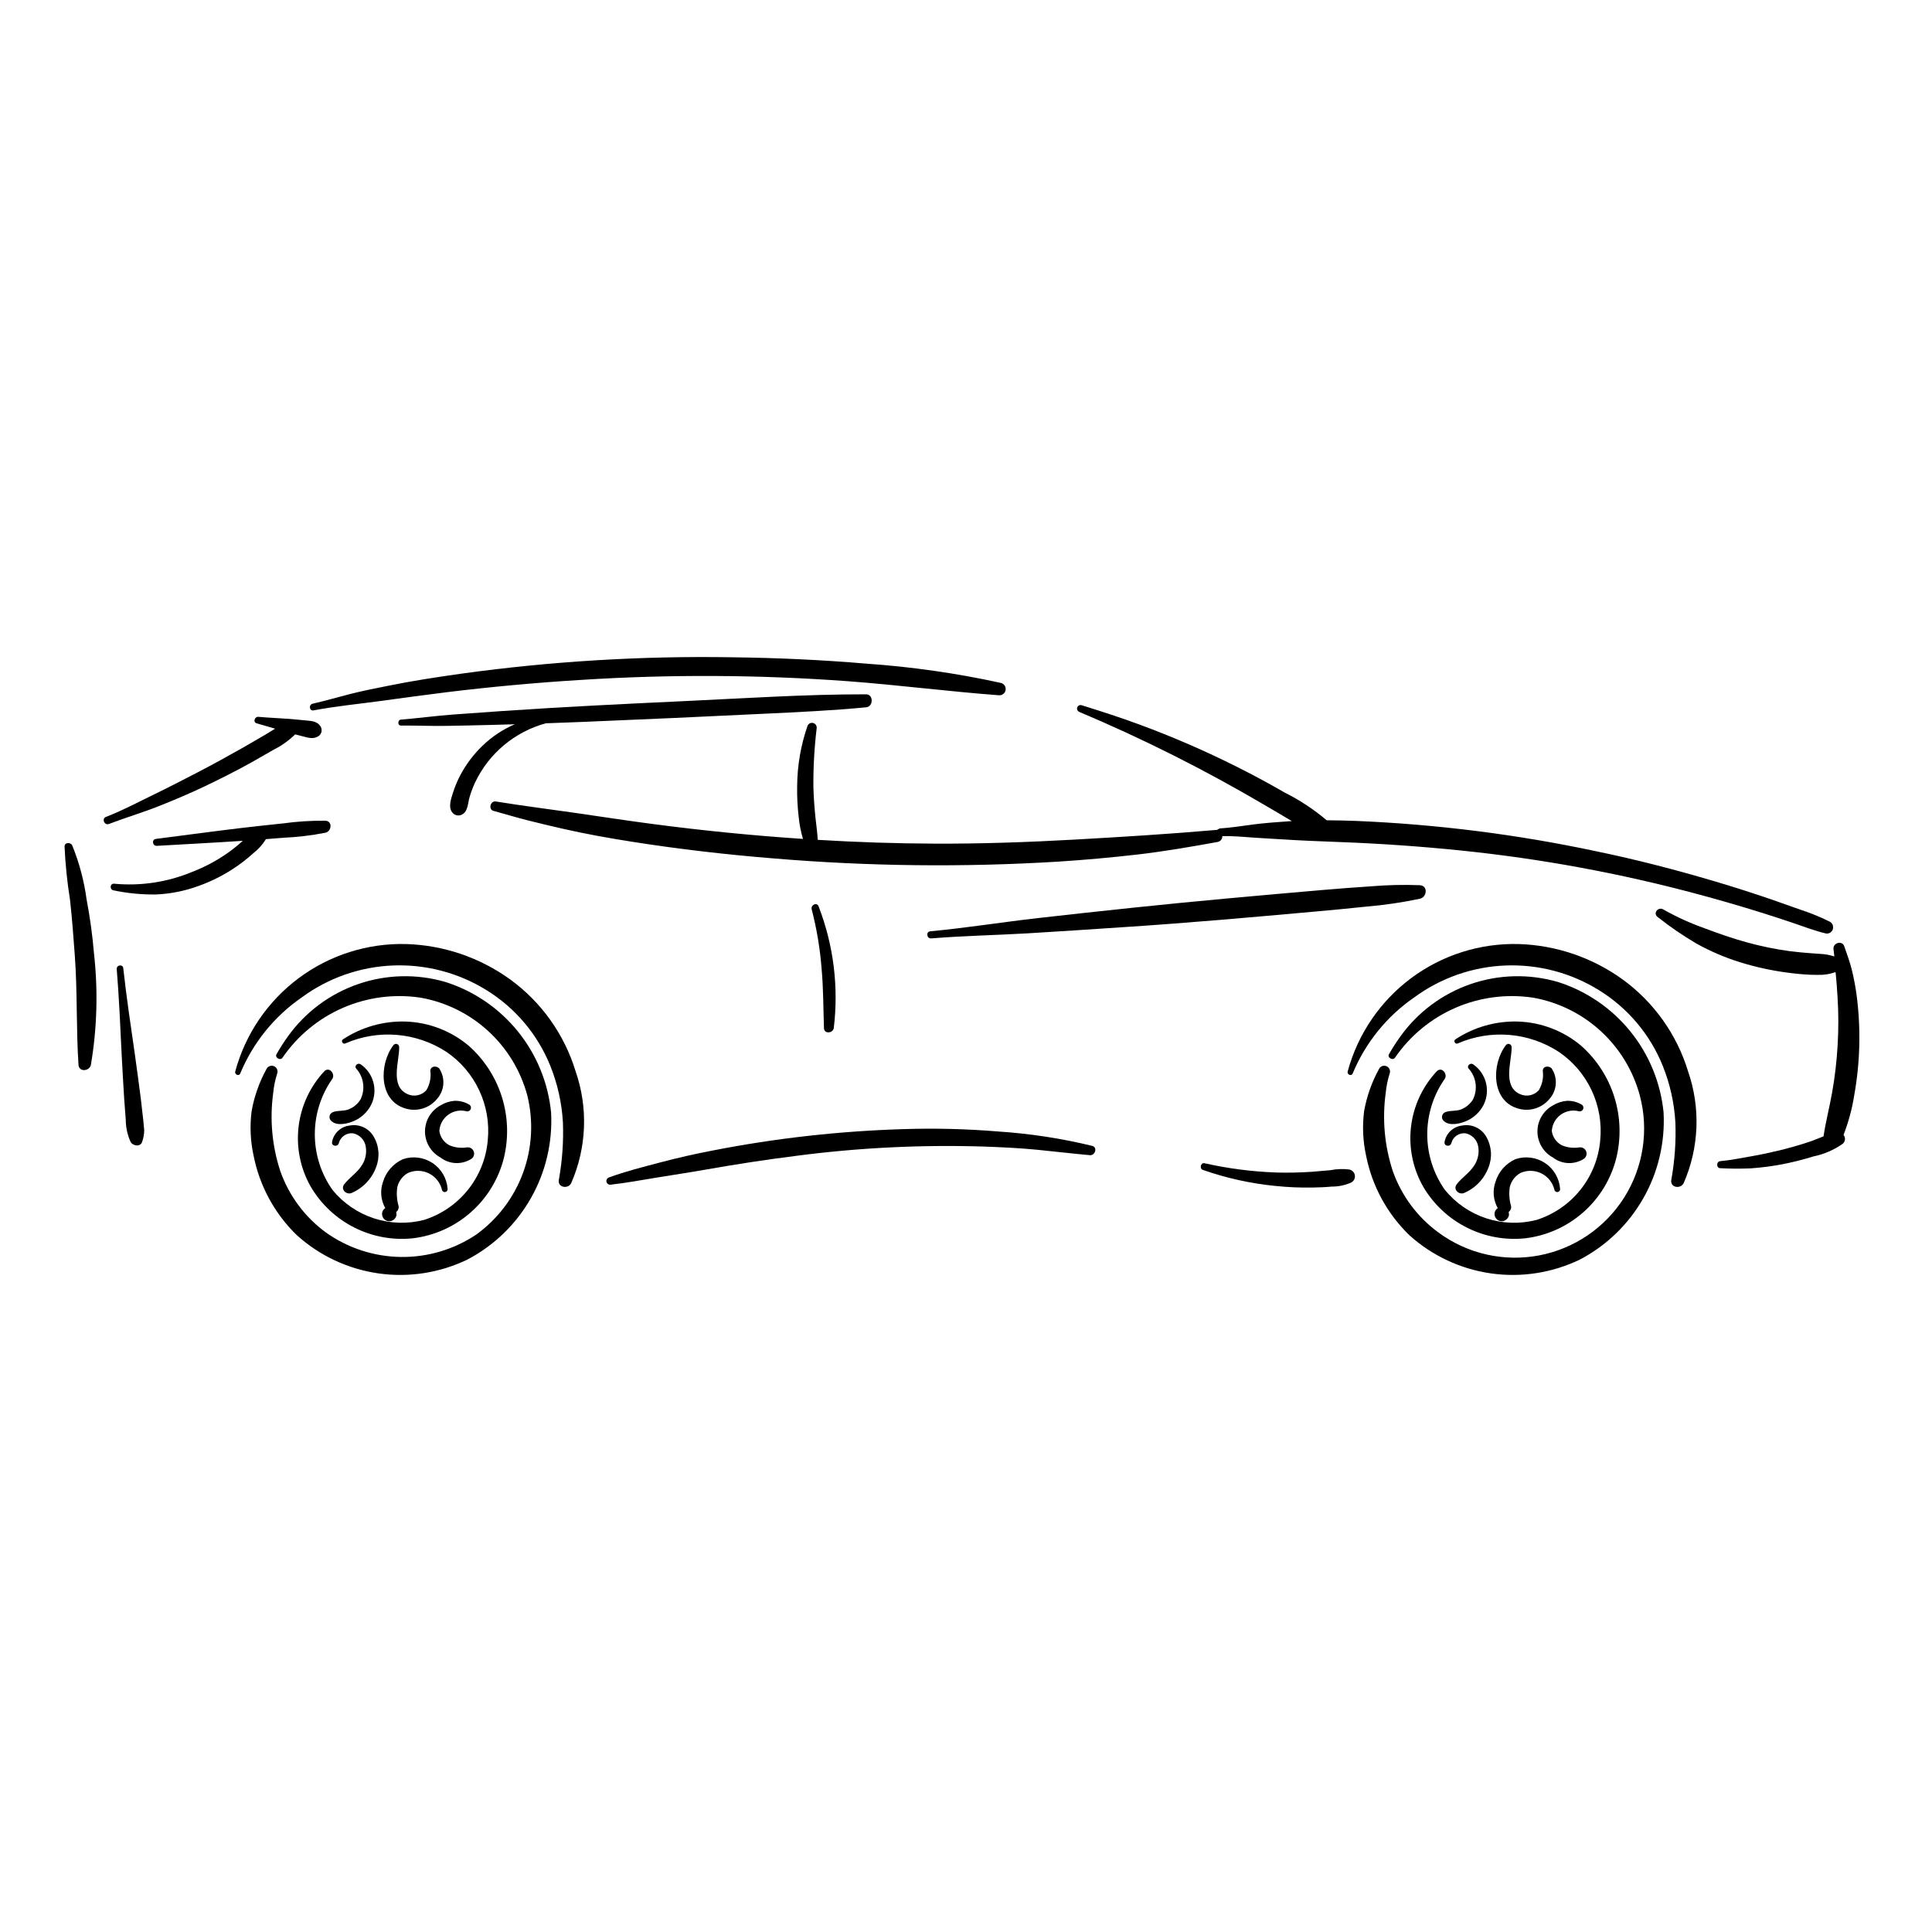 <?xml version="1.0" encoding="UTF-8"?>
<!-- The Best Svg Icon site in the world: iconSvg.co, Visit us! https://iconsvg.co -->
<svg fill="#000000" width="800px" height="800px" version="1.1" viewBox="144 144 512 512" xmlns="http://www.w3.org/2000/svg">
 <g>
  <path d="m168.91 396.7c-0.402-4.809-1.055-9.59-1.961-14.328-0.664-4.922-1.941-9.738-3.809-14.336-0.41-0.871-2.027-0.855-2.031 0.285h-0.004c0.215 4.742 0.699 9.469 1.453 14.16 0.547 4.883 0.898 9.781 1.262 14.68 0.719 9.672 0.344 19.367 0.984 29.043 0.133 1.996 2.938 1.699 3.293-0.035l-0.004-0.004c1.637-9.738 1.914-19.652 0.816-29.465z"/>
  <path d="m182.22 443.53-0.27-2.828-0.645-5.637c-0.504-3.828-0.996-7.672-1.543-11.496-1.098-7.656-2.254-15.301-3.098-22.992-0.125-1.125-1.812-0.871-1.727 0.242 0.625 7.652 0.949 15.316 1.32 22.984 0.184 3.789 0.434 7.574 0.652 11.363l0.426 5.668-0.004-0.004c0.02 1.973 0.445 3.918 1.246 5.723 0.59 1.168 2.68 1.512 3.117-0.027v-0.004c0.336-0.961 0.516-1.973 0.523-2.992z"/>
  <path d="m290.05 438.86c-0.766-7.883-3.828-15.367-8.809-21.523-4.984-6.16-11.664-10.715-19.211-13.109-7.59-2.207-15.68-2.008-23.148 0.574-7.473 2.582-13.961 7.414-18.57 13.836-1.098 1.527-2.113 3.113-3.043 4.746-0.504 0.906 1.051 1.785 1.602 0.902h0.004c3.988-5.816 9.539-10.391 16.008-13.203 6.469-2.809 13.598-3.742 20.574-2.691 6.695 1.184 12.914 4.254 17.926 8.848s8.609 10.523 10.367 17.094c1.668 6.781 1.27 13.906-1.133 20.465-2.406 6.559-6.711 12.25-12.367 16.348-5.914 3.973-12.898 6.055-20.023 5.961-7.125-0.098-14.051-2.359-19.855-6.488-5.606-4.102-9.832-9.805-12.121-16.359-2.16-6.633-2.793-13.668-1.852-20.578 0.164-1.77 0.52-3.512 1.066-5.199 0.273-0.781-0.117-1.641-0.887-1.945-0.77-0.305-1.641 0.055-1.977 0.809-1.902 3.465-3.227 7.219-3.918 11.113-0.508 3.965-0.324 7.992 0.543 11.895 1.598 8.004 5.598 15.332 11.465 21.004 6.039 5.438 13.559 8.953 21.602 10.102 8.043 1.148 16.246-0.129 23.562-3.66 7.035-3.688 12.867-9.316 16.805-16.219 3.934-6.898 5.805-14.785 5.391-22.719z"/>
  <path d="m268.2 421.12c-4.691-3.938-10.566-6.191-16.688-6.398-5.902-0.18-11.715 1.473-16.641 4.727-0.594 0.387-0.016 1.383 0.625 1.078 8.754-3.82 18.84-2.973 26.836 2.246 3.758 2.562 6.758 6.09 8.68 10.215 1.926 4.121 2.703 8.688 2.25 13.211-0.414 4.785-2.238 9.344-5.238 13.094s-7.043 6.531-11.617 7.988c-4.383 1.141-9 0.996-13.305-0.41-4.301-1.406-8.113-4.016-10.98-7.519-3.043-4.305-4.684-9.445-4.691-14.719-0.012-5.273 1.613-10.418 4.644-14.734 0.824-1.293-0.785-3.273-2.07-2.055h-0.004c-3.801 4.039-6.207 9.191-6.867 14.695-0.66 5.508 0.461 11.082 3.195 15.906 2.723 4.648 6.727 8.418 11.535 10.848 4.805 2.434 10.211 3.43 15.57 2.863 5.684-0.691 11.023-3.086 15.32-6.867s7.352-8.777 8.758-14.328c1.316-5.348 1.145-10.957-0.496-16.219-1.641-5.258-4.691-9.969-8.816-13.621z"/>
  <path d="m260.37 427.11c-0.715-0.727-2.269-0.621-2.332 0.645 0.254 1.797-0.121 3.629-1.07 5.184-1.242 1.367-3.223 1.785-4.914 1.039-4.785-2.078-2.231-8.676-2.266-12.418l-0.004-0.004c0.031-0.371-0.18-0.719-0.527-0.859-0.344-0.137-0.742-0.035-0.973 0.254-3.856 4.977-4.008 14.867 3.305 16.844l-0.004 0.004c2.992 0.852 6.203-0.137 8.191-2.527 2.055-2.258 2.301-5.629 0.594-8.16z"/>
  <path d="m267.8 448.06c-1.578 0.266-3.199 0.078-4.676-0.535-1.461-0.746-2.461-2.156-2.691-3.781 0.094-1.703 0.938-3.277 2.309-4.297 1.371-1.016 3.121-1.375 4.781-0.973 0.492 0.168 1.027-0.078 1.219-0.562 0.191-0.48-0.031-1.027-0.504-1.242-1.156-0.66-2.473-0.984-3.805-0.941-1.316 0.109-2.59 0.531-3.715 1.223-2.519 1.379-4.086 4.016-4.09 6.887 0 2.871 1.559 5.516 4.074 6.894 2.43 1.883 5.789 2 8.34 0.289 0.57-0.473 0.766-1.262 0.477-1.941-0.285-0.684-0.984-1.098-1.719-1.02z"/>
  <path d="m250.79 451.19c-2.543 1.137-4.469 3.324-5.281 5.992-0.828 2.301-0.609 4.848 0.594 6.977-0.473 0.293-0.781 0.785-0.844 1.34-0.117 1.055 0.637 2.008 1.691 2.141 1.047 0.086 1.98-0.652 2.137-1.691l-0.082-0.777c0.473-0.34 0.723-0.914 0.641-1.492-0.488-1.656-0.609-3.402-0.352-5.109 0.383-1.59 1.418-2.945 2.848-3.734 1.766-0.777 3.781-0.734 5.512 0.117s2.996 2.426 3.453 4.301c0.059 0.418 0.445 0.707 0.863 0.648 0.199-0.027 0.383-0.133 0.504-0.297 0.121-0.16 0.176-0.363 0.145-0.562-0.199-2.769-1.672-5.293-3.988-6.828-2.312-1.535-5.207-1.914-7.84-1.023z"/>
  <path d="m243.02 445.19c-1.293-2.234-3.859-3.398-6.394-2.902-2.336 0.273-4.219 2.047-4.633 4.363-0.168 1.18 1.602 1.367 1.82 0.215 0.461-1.641 2.043-2.711 3.738-2.531 1.77 0.359 3.125 1.789 3.387 3.574 0.301 1.855-0.164 3.758-1.289 5.266-1.25 1.801-3.094 2.949-4.426 4.664-1.008 1.305 0.449 2.789 1.832 2.363h0.004c3.035-1.258 5.418-3.715 6.574-6.789 1.082-2.688 0.855-5.727-0.613-8.223z"/>
  <path d="m239.56 426.04c-0.746-0.465-1.781 0.395-1.152 1.164 2.019 2.246 2.457 5.496 1.109 8.199-0.73 1.172-1.824 2.082-3.109 2.582-1.379 0.57-2.949 0.203-4.269 0.777-0.441 0.195-0.75 0.609-0.809 1.086-0.062 0.48 0.133 0.957 0.512 1.254 1.477 1.395 4.398 0.668 6.031-0.066v0.004c1.949-0.867 3.535-2.379 4.496-4.277 1.855-3.777 0.66-8.34-2.809-10.723z"/>
  <path d="m296.51 427.81c-2.977-9.707-9.02-18.191-17.219-24.184-8.07-5.863-17.727-9.156-27.699-9.445-10.23-0.254-20.246 2.934-28.449 9.051-8.203 6.113-14.117 14.809-16.793 24.684-0.258 0.867 0.996 1.406 1.332 0.527 3.383-8.133 9.035-15.117 16.285-20.121 7.047-5.18 15.488-8.129 24.23-8.461 8.742-0.336 17.387 1.961 24.809 6.586 7.609 4.723 13.512 11.746 16.848 20.051 1.91 4.766 3.035 9.812 3.324 14.938 0.195 5.117-0.172 10.242-1.086 15.281-0.32 2.019 2.453 2.461 3.277 0.828 4.125-9.41 4.531-20.035 1.141-29.734z"/>
  <path d="m584.87 438.86c-0.766-7.883-3.828-15.367-8.809-21.523-4.981-6.16-11.664-10.715-19.211-13.109-7.59-2.207-15.68-2.008-23.148 0.574-7.473 2.582-13.957 7.414-18.566 13.836-1.102 1.527-2.117 3.113-3.047 4.746-0.504 0.906 1.051 1.785 1.602 0.902h0.004c3.992-5.816 9.539-10.391 16.008-13.203 6.469-2.809 13.598-3.742 20.574-2.691 6.695 1.184 12.914 4.254 17.926 8.848s8.609 10.523 10.371 17.094c2.43 9.188 0.93 18.973-4.141 27.012-5.074 8.035-13.262 13.602-22.602 15.359-9.34 1.762-18.988-0.445-26.637-6.086-5.606-4.102-9.832-9.805-12.121-16.359-2.16-6.633-2.793-13.668-1.852-20.578 0.164-1.77 0.52-3.512 1.066-5.199 0.273-0.781-0.117-1.641-0.887-1.945-0.77-0.305-1.641 0.055-1.977 0.809-1.902 3.465-3.227 7.219-3.918 11.113-0.508 3.965-0.324 7.992 0.543 11.895 1.598 8.004 5.598 15.332 11.465 21.004 6.039 5.438 13.559 8.953 21.602 10.102 8.043 1.148 16.246-0.129 23.562-3.66 7.035-3.688 12.867-9.316 16.801-16.219 3.934-6.902 5.805-14.785 5.391-22.719z"/>
  <path d="m563.01 421.12c-4.691-3.938-10.566-6.191-16.688-6.398-5.902-0.18-11.715 1.473-16.641 4.727-0.594 0.387-0.016 1.383 0.625 1.078 8.754-3.816 18.84-2.969 26.832 2.254 3.758 2.562 6.758 6.09 8.684 10.211 1.922 4.121 2.699 8.688 2.25 13.215-0.418 4.785-2.238 9.34-5.238 13.09-3 3.754-7.043 6.531-11.621 7.992-4.383 1.137-8.996 0.992-13.301-0.41-4.305-1.406-8.113-4.016-10.98-7.519-3.047-4.305-4.688-9.449-4.695-14.723-0.008-5.273 1.613-10.422 4.644-14.734 0.824-1.293-0.785-3.273-2.07-2.055-3.801 4.039-6.207 9.188-6.867 14.695-0.66 5.504 0.461 11.078 3.195 15.902 2.723 4.648 6.727 8.418 11.535 10.848 4.805 2.434 10.215 3.43 15.57 2.863 5.684-0.691 11.023-3.086 15.32-6.867s7.352-8.777 8.758-14.328c1.316-5.348 1.148-10.957-0.496-16.219-1.641-5.258-4.691-9.969-8.816-13.621z"/>
  <path d="m555.18 427.11c-0.715-0.727-2.269-0.621-2.332 0.645 0.258 1.797-0.121 3.629-1.066 5.184-1.246 1.367-3.227 1.785-4.918 1.039-4.785-2.078-2.231-8.676-2.266-12.418l-0.004-0.004c0.035-0.371-0.18-0.719-0.527-0.859-0.344-0.137-0.738-0.035-0.973 0.254-3.856 4.977-4.008 14.867 3.305 16.844v0.004c2.988 0.852 6.199-0.137 8.188-2.527 2.055-2.258 2.301-5.629 0.594-8.16z"/>
  <path d="m562.61 448.06c-1.578 0.266-3.199 0.078-4.676-0.535-1.457-0.746-2.461-2.156-2.691-3.781 0.094-1.703 0.941-3.277 2.309-4.297 1.371-1.016 3.121-1.375 4.781-0.973 0.492 0.168 1.027-0.078 1.219-0.562 0.191-0.48-0.027-1.027-0.504-1.242-1.156-0.66-2.473-0.984-3.805-0.941-1.316 0.109-2.59 0.531-3.715 1.223-2.519 1.379-4.086 4.016-4.086 6.887-0.004 2.871 1.559 5.516 4.07 6.894 2.43 1.883 5.789 2 8.34 0.289 0.57-0.473 0.766-1.262 0.48-1.941-0.289-0.684-0.988-1.098-1.723-1.02z"/>
  <path d="m545.61 451.19c-2.547 1.137-4.473 3.324-5.285 5.992-0.828 2.301-0.609 4.848 0.598 6.977-0.473 0.293-0.785 0.785-0.848 1.34-0.117 1.055 0.637 2.008 1.691 2.141 1.047 0.086 1.98-0.652 2.137-1.691l-0.082-0.781c0.473-0.336 0.723-0.91 0.641-1.488-0.488-1.656-0.609-3.402-0.352-5.109 0.383-1.59 1.418-2.945 2.848-3.734 1.766-0.777 3.785-0.734 5.512 0.117 1.73 0.852 2.996 2.426 3.457 4.301 0.059 0.418 0.441 0.707 0.859 0.648 0.199-0.027 0.383-0.133 0.504-0.297 0.121-0.16 0.176-0.363 0.148-0.562-0.203-2.769-1.676-5.293-3.988-6.828-2.316-1.535-5.211-1.914-7.84-1.023z"/>
  <path d="m537.84 445.19c-1.293-2.234-3.859-3.398-6.394-2.902-2.336 0.273-4.219 2.047-4.633 4.363-0.168 1.18 1.602 1.367 1.82 0.215 0.461-1.641 2.039-2.707 3.734-2.531 1.77 0.359 3.125 1.789 3.387 3.574 0.301 1.855-0.164 3.758-1.285 5.266-1.254 1.801-3.098 2.949-4.426 4.664-1.008 1.305 0.449 2.789 1.832 2.363 3.035-1.254 5.418-3.711 6.578-6.785 1.082-2.691 0.855-5.731-0.613-8.227z"/>
  <path d="m534.38 426.04c-0.746-0.461-1.785 0.395-1.156 1.164v0.004c2.019 2.242 2.457 5.496 1.109 8.195-0.73 1.176-1.824 2.086-3.113 2.59-1.379 0.562-2.949 0.203-4.269 0.77-0.441 0.195-0.746 0.609-0.805 1.086-0.062 0.48 0.133 0.957 0.512 1.254 1.477 1.395 4.398 0.668 6.031-0.066v0.004c1.945-0.867 3.535-2.379 4.496-4.277 1.855-3.777 0.66-8.34-2.805-10.723z"/>
  <path d="m591.32 427.81c-2.977-9.707-9.02-18.191-17.219-24.184-8.07-5.863-17.727-9.156-27.699-9.445-10.23-0.254-20.246 2.934-28.449 9.051-8.203 6.113-14.117 14.809-16.793 24.684-0.258 0.867 0.996 1.406 1.332 0.527 3.383-8.133 9.039-15.117 16.285-20.117 7.051-5.18 15.492-8.129 24.234-8.461 8.742-0.336 17.383 1.961 24.809 6.59 7.606 4.719 13.508 11.742 16.848 20.051 1.91 4.766 3.031 9.809 3.324 14.934 0.195 5.117-0.172 10.242-1.09 15.281-0.32 2.019 2.453 2.461 3.277 0.828h0.004c4.121-9.414 4.527-20.039 1.137-29.738z"/>
  <path d="m433.46 447.67c-8.133-1.973-16.422-3.246-24.773-3.801-8.406-0.699-16.844-0.914-25.273-0.641-16.984 0.512-33.898 2.41-50.578 5.676-4.66 0.891-9.281 1.941-13.867 3.152-4.606 1.211-9.23 2.375-13.695 4.016h0.004c-0.445 0.203-0.676 0.691-0.547 1.16s0.578 0.773 1.059 0.723c4.106-0.453 8.16-1.219 12.238-1.883 4.172-0.68 8.352-1.301 12.512-2.035 8.168-1.441 16.375-2.719 24.605-3.746l0.004-0.004c16.438-2.137 33.023-2.953 49.594-2.438 4.699 0.176 9.383 0.383 14.066 0.844 4.684 0.461 9.348 1.02 14.031 1.441 1.375 0.125 2.086-2.07 0.621-2.465z"/>
  <path d="m501.5 453.92c-1.625-0.199-3.269-0.137-4.875 0.188l-4.859 0.422c-3.164 0.203-6.328 0.293-9.5 0.203l0.004-0.004c-6.418-0.23-12.797-1.051-19.059-2.457-1.016-0.223-1.414 1.418-0.445 1.762 6.25 2.188 12.738 3.621 19.328 4.262 3.246 0.336 6.508 0.473 9.773 0.414 1.715-0.031 3.426-0.094 5.125-0.258v0.004c1.719 0.004 3.426-0.348 5.004-1.035 0.742-0.34 1.172-1.129 1.059-1.938-0.113-0.809-0.75-1.445-1.555-1.562z"/>
  <path d="m636 407.59c-0.297-2.199-0.711-4.379-1.238-6.531-0.523-2.18-1.309-4.195-2.023-6.309-0.547-1.621-3.066-0.863-2.836 0.777l0.215 1.941h-0.004c-0.957-0.305-1.941-0.512-2.941-0.621l-3.109-0.219c-1.93-0.145-3.856-0.309-5.773-0.562h-0.004c-3.812-0.516-7.59-1.289-11.301-2.316-3.816-1.039-7.531-2.348-11.23-3.738-3.793-1.344-7.465-3.016-10.965-4.996-1.348-0.805-2.82 0.996-1.504 1.996l-0.004-0.004c3.242 2.57 6.66 4.91 10.223 7.008 3.695 2.062 7.594 3.738 11.637 4.992 4.074 1.266 8.246 2.184 12.477 2.738 2.066 0.281 4.141 0.492 6.223 0.574 1.059 0.039 2.117 0.043 3.172 0.008v-0.004c1.148-0.07 2.281-0.305 3.371-0.688l0.043-0.016 0.07 0.512c0.211 2.047 0.34 4.102 0.473 6.156 0.262 4.188 0.27 8.387 0.023 12.578-0.234 4.262-0.727 8.504-1.473 12.711-0.688 3.863-1.691 7.684-2.269 11.566-1.293 0.484-2.566 1.055-3.801 1.461-2.543 0.84-5.129 1.59-7.731 2.223-2.539 0.617-5.102 1.172-7.676 1.613-2.703 0.465-5.461 1.039-8.191 1.285-1.043 0.094-1.055 1.836 0.02 1.863v-0.004c2.711 0.148 5.426 0.16 8.137 0.039 2.84-0.199 5.668-0.57 8.465-1.109 2.727-0.535 5.422-1.219 8.074-2.043 2.801-0.57 5.457-1.715 7.793-3.359 0.34-0.281 0.551-0.688 0.59-1.129 0.043-0.441-0.098-0.879-0.379-1.215 1.32-3.391 2.269-6.91 2.832-10.5 0.785-4.359 1.234-8.773 1.34-13.199 0.109-4.508-0.133-9.016-0.723-13.48z"/>
  <path d="m228.86 336.38c-0.887-1.258-2.316-1.309-3.738-1.453l-4.305-0.402c-2.789-0.207-5.59-0.309-8.375-0.559-0.961-0.086-1.453 1.449-0.434 1.723l4.902 1.418-2.769 1.691-5.699 3.305c-3.969 2.234-7.949 4.449-11.992 6.539-3.977 2.055-7.953 4.117-11.98 6.066-4.078 1.977-8.141 4.148-12.375 5.773-1.227 0.469-0.438 2.344 0.785 1.875 4.32-1.656 8.766-2.969 13.082-4.672 4.231-1.676 8.41-3.441 12.512-5.406 4.102-1.965 8.16-4.004 12.129-6.215l5.918-3.383h0.004c2.098-1.051 4.019-2.422 5.699-4.059l1.848 0.473c1.613 0.402 2.977 0.934 4.445-0.082v-0.004c0.809-0.641 0.961-1.805 0.344-2.629z"/>
  <path d="m409.1 324.95c-11.707-2.559-23.586-4.254-35.539-5.078-11.918-1.02-23.891-1.547-35.852-1.691-23.816-0.375-47.625 1.07-71.223 4.316-6.582 0.93-13.168 1.922-19.68 3.254-3.34 0.68-6.707 1.324-10.008 2.168-3.305 0.844-6.606 1.812-9.941 2.57-1.109 0.25-0.895 1.988 0.246 1.77 5.852-1.109 11.848-1.688 17.754-2.488 5.844-0.797 11.688-1.613 17.543-2.328 11.797-1.441 23.633-2.527 35.504-3.254h-0.004c23.594-1.508 47.266-1.391 70.848 0.344 13.348 1 26.621 2.719 39.965 3.719h-0.004c0.898 0.078 1.695-0.566 1.801-1.461 0.105-0.895-0.52-1.707-1.41-1.84z"/>
  <path d="m628.76 388.18c-2.461-1.211-5.004-2.246-7.609-3.098l-7.519-2.652c-5.023-1.727-10.086-3.348-15.184-4.859-10.316-3.055-20.746-5.766-31.285-7.945-20.977-4.473-42.293-7.172-63.727-8.07-2.621-0.094-5.234-0.16-7.852-0.176h0.004c-3.426-2.894-7.184-5.371-11.195-7.375-4.121-2.387-8.328-4.648-12.582-6.785v0.004c-8.43-4.234-17.094-7.988-25.945-11.25-4.992-1.84-10.066-3.477-15.148-5.062v0.004c-0.23-0.094-0.488-0.09-0.719 0.008-0.227 0.102-0.406 0.285-0.5 0.516-0.191 0.484 0.047 1.031 0.527 1.223 17.062 7.199 33.625 15.539 49.574 24.953 2.191 1.281 4.387 2.559 6.559 3.875l0.184 0.113-0.984 0.059c-3.023 0.207-6.078 0.43-9.09 0.812-3.012 0.383-6.035 0.891-9.078 1.078l-0.727 0.402h-0.309c-12.41 1.074-24.887 1.844-37.328 2.543-12.359 0.691-24.734 1.125-37.113 1.074-10.348-0.039-20.684-0.375-31.008-1.008-0.09-2.004-0.418-3.992-0.613-5.992-0.262-2.664-0.465-5.301-0.535-7.977v0.004c-0.047-5.234 0.246-10.465 0.875-15.664 0.055-0.617-0.348-1.184-0.949-1.336-0.605-0.152-1.227 0.152-1.473 0.723-1.797 5.176-2.727 10.605-2.758 16.082-0.047 2.691 0.09 5.383 0.402 8.059 0.191 1.984 0.574 3.945 1.141 5.856-13.305-0.887-26.578-2.203-39.812-3.949-6.91-0.906-13.801-1.969-20.695-2.965-6.961-1.008-13.961-1.871-20.895-3.008-1.418-0.234-2.062 2.098-0.629 2.488 3.016 0.824 5.996 1.734 9.031 2.5 3.074 0.773 6.152 1.512 9.242 2.215 6.156 1.41 12.383 2.516 18.625 3.496 12.387 1.945 24.844 3.383 37.34 4.391h0.004c25.152 2.109 50.426 2.391 75.621 0.84 6.957-0.453 13.895-1.078 20.816-1.871 7.113-0.828 14.117-2.043 21.156-3.312v-0.004c0.777-0.102 1.352-0.773 1.332-1.559 2.551-0.055 5.121 0.152 7.664 0.352 2.633 0.203 5.269 0.309 7.902 0.484 5.293 0.348 10.586 0.547 15.887 0.746 10.625 0.402 21.234 1.148 31.824 2.231v0.004c21.125 2.16 42.043 6.016 62.555 11.523 5.688 1.523 11.34 3.16 16.961 4.918 2.848 0.887 5.684 1.812 8.508 2.769 2.894 0.988 5.734 2.09 8.715 2.785v0.004c0.832 0.098 1.605-0.441 1.805-1.254 0.195-0.809-0.227-1.641-0.992-1.961z"/>
  <path d="m373.52 328c-16.121-0.016-32.258 1.062-48.359 1.812-15.941 0.742-31.883 1.52-47.805 2.602-4.445 0.301-8.891 0.617-13.332 0.949-4.609 0.348-9.191 0.965-13.797 1.348-0.883 0.074-0.895 1.586 0.016 1.574 4.043-0.047 8.086 0.156 12.129 0.082 3.961-0.074 7.918-0.148 11.875-0.254l6.18-0.172c-3.18 1.359-6.086 3.289-8.566 5.699-2.387 2.293-4.391 4.957-5.926 7.891-0.738 1.406-1.352 2.875-1.836 4.387-0.512 1.613-1.418 3.984-0.203 5.441h0.004c0.68 0.836 1.891 0.996 2.766 0.363 1.336-0.84 1.332-2.894 1.73-4.301h-0.004c0.402-1.41 0.914-2.785 1.539-4.113 3.668-7.688 10.508-13.395 18.727-15.629l9.82-0.367c15.957-0.656 31.914-1.375 47.863-2.156 9.078-0.43 18.164-0.848 27.211-1.715 1.93-0.18 1.961-3.441-0.031-3.441z"/>
  <path d="m360.95 384.23c-0.414-1.238-2.164-0.434-1.836 0.766 1.336 5.168 2.215 10.445 2.621 15.766 0.48 5.238 0.441 10.48 0.629 15.734 0.055 1.547 2.348 1.359 2.59-0.027v0.004c1.332-10.914-0.043-21.988-4.004-32.242z"/>
  <path d="m520.28 378.59c-4.301-0.168-8.609-0.07-12.898 0.293-4.293 0.281-8.578 0.605-12.859 0.973-8.391 0.719-16.773 1.465-25.16 2.234-16.762 1.523-33.492 3.312-50.215 5.203-9.551 1.078-19.051 2.621-28.617 3.512-1.223 0.113-0.949 1.98 0.262 1.883 8.5-0.699 17.027-0.848 25.543-1.344 8.516-0.496 17-1.09 25.5-1.645 16.809-1.098 33.598-2.586 50.371-4.098 4.621-0.418 9.238-0.84 13.848-1.336h0.008c4.793-0.402 9.555-1.102 14.262-2.098 1.848-0.438 2.156-3.453-0.043-3.578z"/>
  <path d="m230.22 361.5c-3.75-0.039-7.496 0.199-11.211 0.711-3.754 0.391-7.5 0.793-11.25 1.238-7.492 0.891-14.957 1.926-22.441 2.871-1.199 0.152-0.918 1.91 0.258 1.836 7.465-0.449 14.934-0.805 22.398-1.309l0.355-0.023-0.125 0.125c-1.262 1.141-2.59 2.203-3.984 3.18-2.859 1.992-5.949 3.637-9.199 4.894-6.551 2.742-13.672 3.832-20.742 3.172-1.141-0.148-1.309 1.539-0.207 1.754 3.711 0.781 7.496 1.145 11.285 1.094 3.84-0.168 7.633-0.926 11.238-2.25 3.637-1.289 7.078-3.062 10.242-5.269 1.504-1.043 2.938-2.184 4.293-3.418 1.332-1.027 2.465-2.293 3.348-3.727l4.547-0.359c3.769-0.172 7.527-0.617 11.23-1.34 1.645-0.383 1.922-3.098-0.035-3.18z"/>
 </g>
</svg>